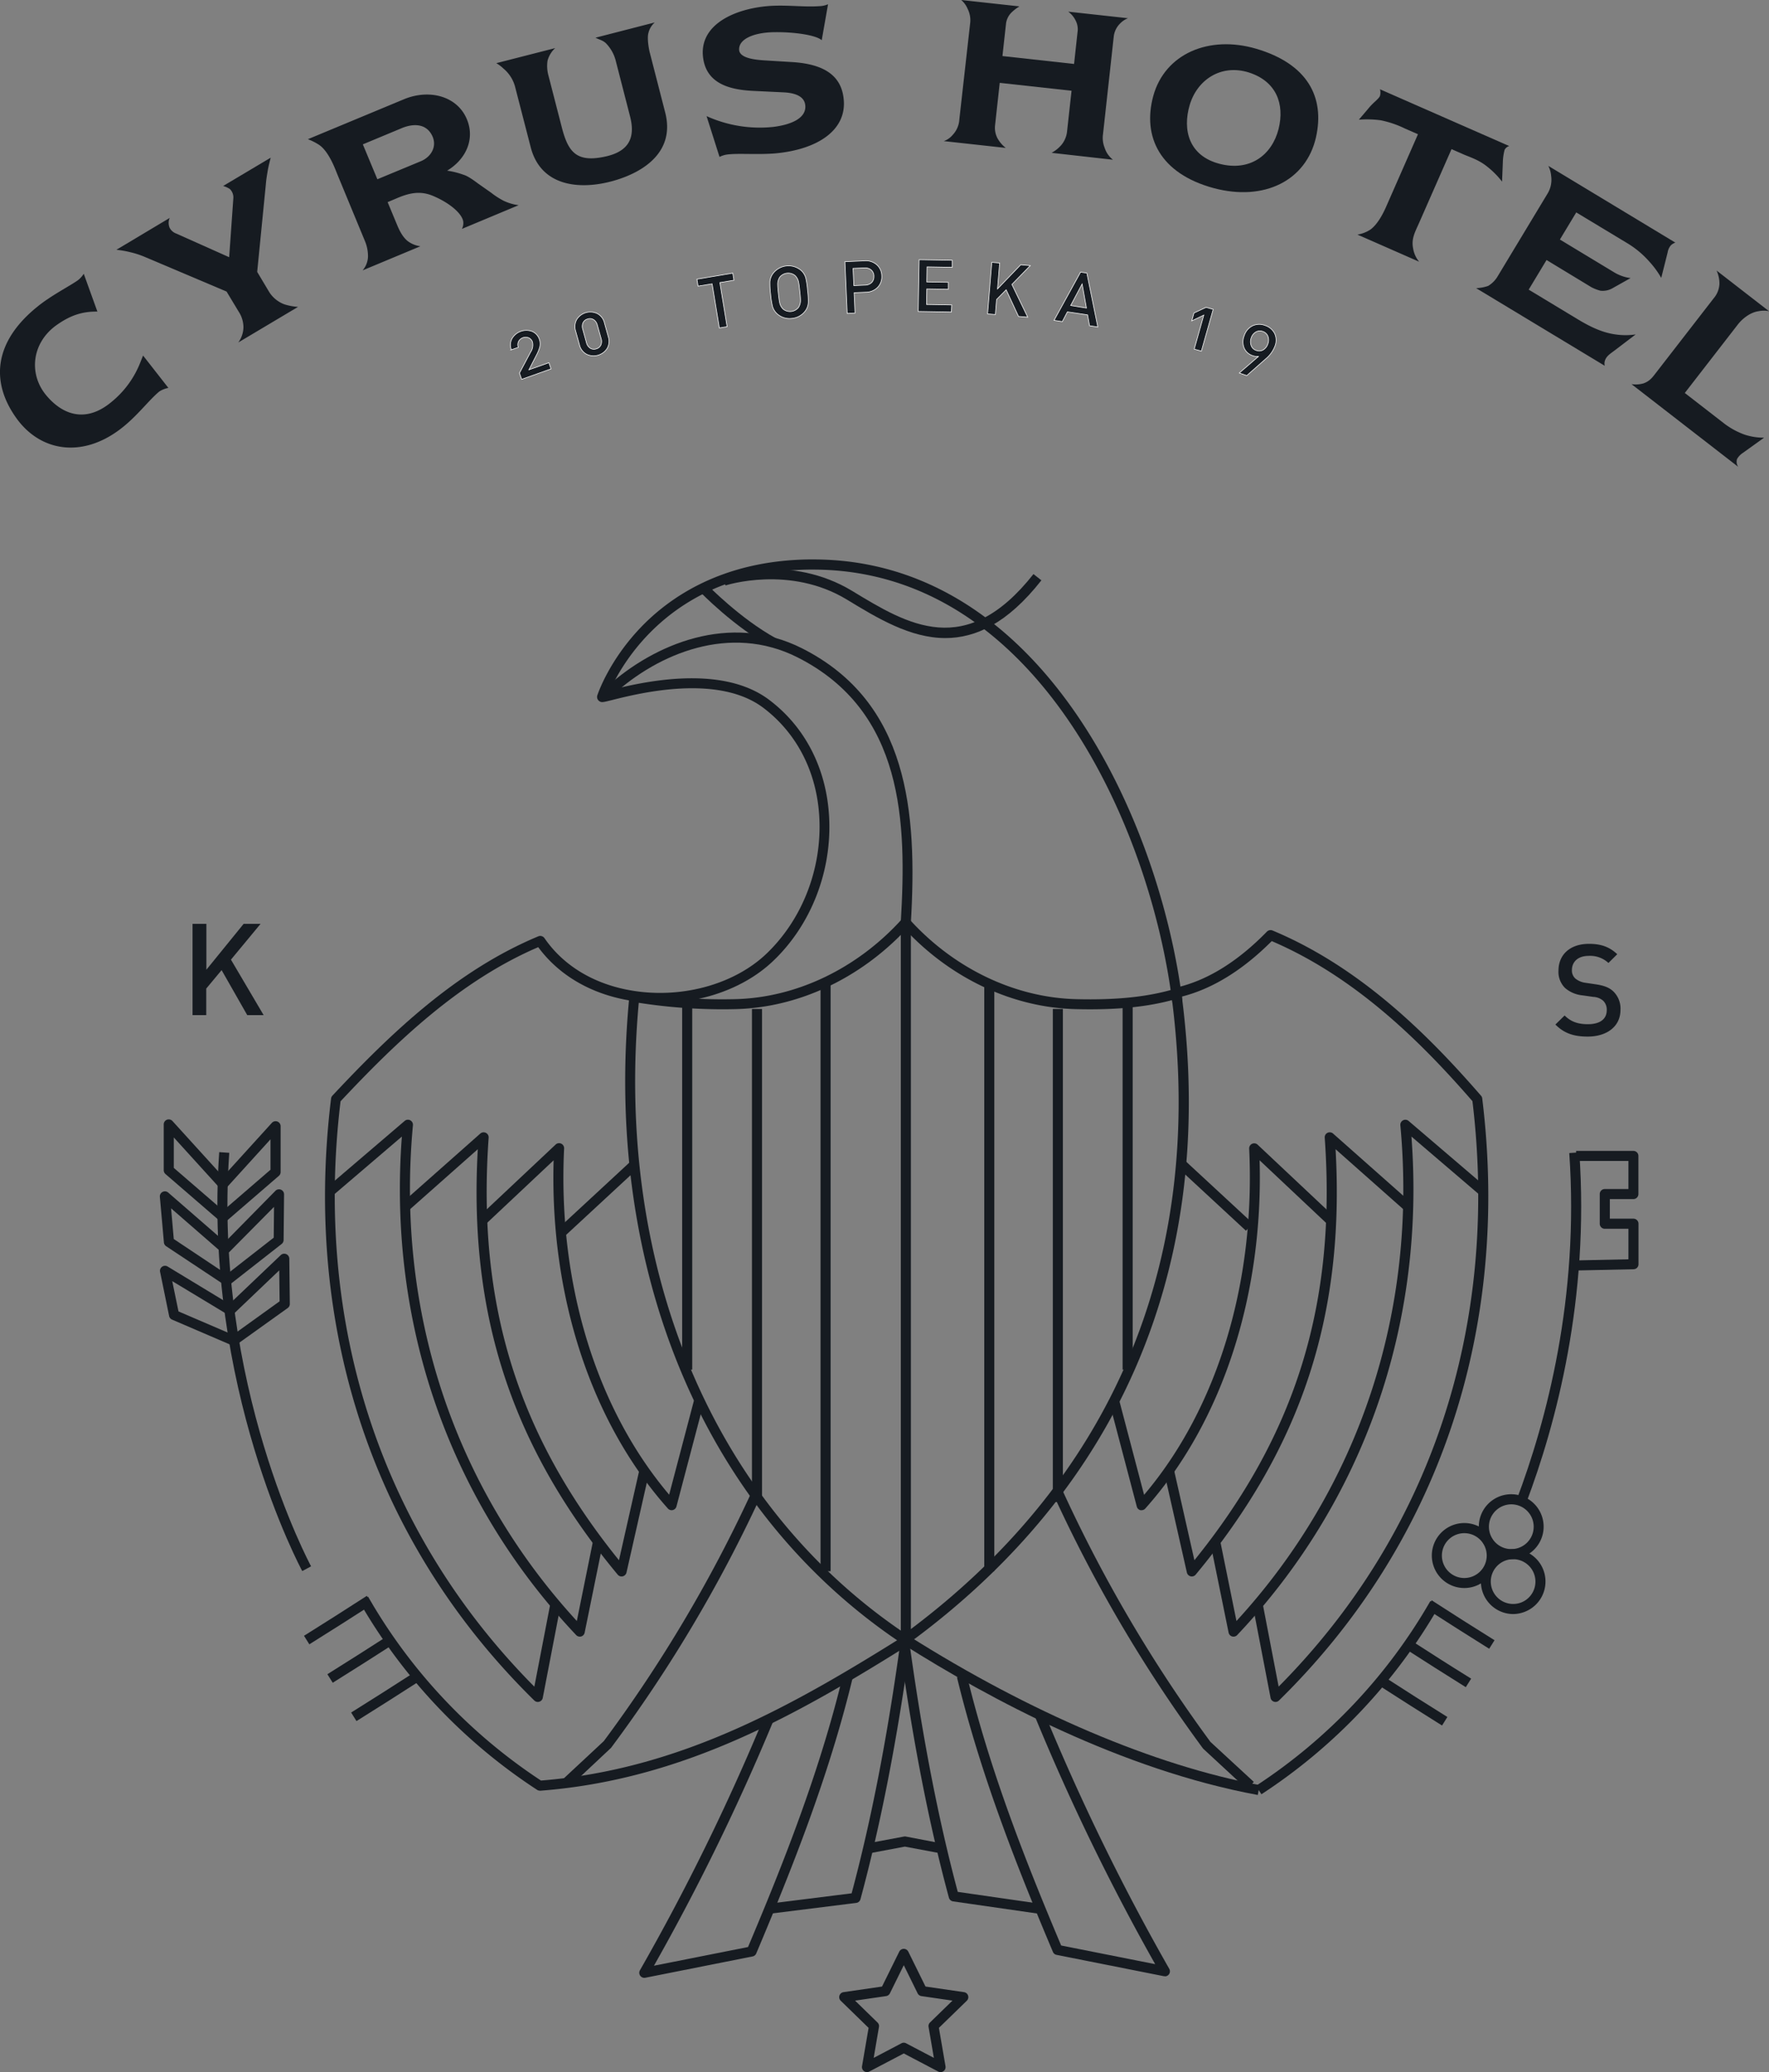 <svg id="Layer_1" data-name="Layer 1" xmlns="http://www.w3.org/2000/svg" viewBox="0 0 587.2 687.54"><rect x="0" y="0" width="587.2" height="687.54" fill="#808080" stroke="none"/><defs><style>.cls-1,.cls-2,.cls-3{fill:#161b21;}.cls-2{stroke:#000;stroke-linejoin:round;stroke-width:0.5px;}.cls-3{stroke:#fff;stroke-miterlimit:10;stroke-width:0.2px;}</style></defs><path class="cls-1" d="M40.26,119.68c-5.33-.09-9.33,1.44-13.81,4.66-8,5.9-9,16-3.27,23,5.42,6.57,13.16,9.47,21.73,2.34a31.84,31.84,0,0,0,9.63-13.22l.88-2.2L63.82,145a8.65,8.65,0,0,0-3,1.18c-3.61,3-7.36,8.2-12.77,12.35-13,10-27,7.53-34.9-3.8C4.8,142.85,5.93,129.63,20.4,118c4.4-3.59,10.53-6.72,13.33-8.68a8.3,8.3,0,0,0,2-2.19Z" transform="translate(-7.93 -16.29)"/><path class="cls-1" d="M96.87,72.5c-.32,1.91-.54,3.1-.7,5l-2.87,29,4,6.7a10.16,10.16,0,0,0,5,4.06,19.33,19.33,0,0,0,4.55.86l-19.82,11.8a8.82,8.82,0,0,0,1.71-5.12,9.62,9.62,0,0,0-1.6-5.13l-4-6.64L56.1,101.58A29.49,29.49,0,0,0,51.3,100a32,32,0,0,0-4.73-.83L64.26,88.6a4.1,4.1,0,0,0,0,3.31,4,4,0,0,0,2.18,1.88L84,101.63l1.38-19.47A3.87,3.87,0,0,0,84.22,79,7.82,7.82,0,0,0,82,78l15.78-9.39C97.41,70.07,97.17,71,96.87,72.5Z" transform="translate(-7.93 -16.29)"/><path class="cls-1" d="M161.26,92.24a4.17,4.17,0,0,0,.43-2.51c-.47-2.63-4.44-6.08-10-8.43-4.17-1.76-7.76-1.07-12.09.79l-3,1.27,2.94,7.07c.44,1,1.7,4.52,4.08,6.11A9.05,9.05,0,0,0,147.48,98l-19.18,8a7.44,7.44,0,0,0,1.78-4.43,13,13,0,0,0-1-5.26L119.85,74c-.57-1.37-2.84-7.86-6.39-9.89a19.36,19.36,0,0,0-3.33-1.63L142,49.23c8.55-3.56,18-1,21.05,7,2.5,6.46-.57,13-6.71,16.69a26.41,26.41,0,0,1,5.36,1.33c1.52.41,3.67,2,5,3l4.28,3a25.87,25.87,0,0,0,4.11,2.65,16.38,16.38,0,0,0,5,1.47Zm-20-33.42-12.89,5.37,4.82,11.58,14.47-6c3.19-1.33,5.38-4.64,3.85-8.19C149.52,57.1,145,57.25,141.26,58.82Z" transform="translate(-7.93 -16.29)"/><path class="cls-1" d="M223.17,27.21c-.5,1.71.11,5.19.43,6.46l5.13,19.93c3.27,12.67-6.51,19.64-17.12,22.67-11.1,3.15-24.15,2-27.53-11.17L179,45.44a11.84,11.84,0,0,0-4-6.44,11.84,11.84,0,0,0-2.33-1.75l19.55-5a8.59,8.59,0,0,0-2.55,4.24,12,12,0,0,0,.29,4.79l4.42,17.13c2.12,8.26,4.81,12.08,14.89,9.73,8-1.88,9.45-6.84,7.8-13.23l-4.69-18.22a12.81,12.81,0,0,0-3.39-6.12c-1.07-.95-2.1-1.1-3.39-1.77l19.66-5.06A6.78,6.78,0,0,0,223.17,27.21Z" transform="translate(-7.93 -16.29)"/><path class="cls-1" d="M265.21,67.19c-6.23.49-12.58-.14-16.18.41a8.14,8.14,0,0,0-2.26.76l-4.3-13.54a42.77,42.77,0,0,0,22.15,3.58c6.26-.78,11.27-3.08,10.57-7.47-.48-3-4-3.86-7.22-4l-10-.48c-7.81-.37-15.74-2.38-16.69-11.36-1.16-10.9,11-16.09,22.37-16.84,6-.35,11.25.46,16.52.07a7.59,7.59,0,0,0,2.62-.62l-2.1,11.94c-1.78-1.7-9.33-2.84-16.4-2.66-6.26.21-11.35,2.3-11,6,.33,2.53,4.91,3.13,8.35,3.34l8.81.54c11.43.61,16.79,4.79,17.53,12.3C289.05,59.28,279.64,65.88,265.21,67.19Z" transform="translate(-7.93 -16.29)"/><path class="cls-1" d="M357,67a11.68,11.68,0,0,0,3.2-2.56,8.32,8.32,0,0,0,1.91-4.37l1.51-13.67-23.84-2.62-1.54,14A7.45,7.45,0,0,0,339,62.1a10.46,10.46,0,0,0,2.78,3.27l-20.56-2.26a6.84,6.84,0,0,0,3-2.12,8.15,8.15,0,0,0,2.16-5.14L330,23.65a8.43,8.43,0,0,0-.88-4.44A7.88,7.88,0,0,0,327,16.29l19.32,2.12a15,15,0,0,0-2.56,1.95,6.35,6.35,0,0,0-1.89,3.74l-1.19,10.79,23.78,2.62L365.6,27a6.21,6.21,0,0,0-.6-3.84,7.94,7.94,0,0,0-2.48-3l19.83,2.18a7.49,7.49,0,0,0-2.79,1.93,7.22,7.22,0,0,0-1.95,4.3l-3.55,32.25a8.79,8.79,0,0,0,.53,4.47,8.23,8.23,0,0,0,2.77,4Z" transform="translate(-7.93 -16.29)"/><path class="cls-1" d="M410.74,78.69c-17.71-4.82-23.67-16.95-20-30.54,3.88-14.08,18.55-20.28,34.19-15.68,16.95,5,22.86,16,19.81,29.44C441.47,76.2,427.57,83.21,410.74,78.69Zm11.74-38.35c-9.27-2.91-17.17,2.45-19.64,10.78s-.24,16.9,9.93,19.53,17.4-3,19.57-11.57C434.41,50.75,431.58,43.26,422.48,40.34Z" transform="translate(-7.93 -16.29)"/><path class="cls-1" d="M501.67,71.64c-2.6-2.13-5.21-3-7.66-4l-4.26-1.87L478.93,90.37c-1.33,3-2.57,5.14-1.93,8.34a9.06,9.06,0,0,0,2,4.42l-20.48-9a11.16,11.16,0,0,0,4.34-1.69c2.58-1.9,4.46-5.92,5.17-7.53l10.58-24.08-4.32-1.89a33.32,33.32,0,0,0-8.1-2.75A34.34,34.34,0,0,0,459,56c1.29-1.54,2.16-2.52,3.45-4.07,1.45-1.72,3.2-2.87,3.55-3.83a4.17,4.17,0,0,0,0-2.19l42.9,18.84A2.5,2.5,0,0,0,507.37,66a17.71,17.71,0,0,0-.59,4.15l-.26,6.4A28.22,28.22,0,0,0,501.67,71.64Z" transform="translate(-7.93 -16.29)"/><path class="cls-1" d="M543.7,132.71c-1.33,1-2.51,1.73-3,3.15a3,3,0,0,0-.09,1.8L497.92,111.9a13.42,13.42,0,0,0,4-.75,9.14,9.14,0,0,0,3-2.94l16.58-27.48a8.86,8.86,0,0,0,1.31-6.11,9.08,9.08,0,0,0-.93-3.29l42.16,25.46a4.23,4.23,0,0,0-1.44.85,4.69,4.69,0,0,0-1.11,2.39l-2.13,8.47a29.68,29.68,0,0,0-3.88-5.33A31.22,31.22,0,0,0,548,96.93L531.15,86.77l-5.43,9,17.84,10.78a14,14,0,0,0,2.73,1.31,12,12,0,0,0,2.9.69l-6,3.37a6.57,6.57,0,0,1-4,.83,14.16,14.16,0,0,1-3.06-1.19l-14.84-9-5.93,9.83,16.24,9.81c4.63,2.79,8.59,4.58,13,5.11a22.4,22.4,0,0,0,6.28-.06Z" transform="translate(-7.93 -16.29)"/><path class="cls-1" d="M586.52,166.52a6,6,0,0,0-2,2.08,3,3,0,0,0,.38,2.58l-35.41-27.43a9.32,9.32,0,0,0,4-.26c1.9-.69,2.77-1.73,4-3.35l19.3-24.9a7.88,7.88,0,0,0,1.89-4.93,10.5,10.5,0,0,0-.95-4.25l17.41,13.49a8.51,8.51,0,0,0-3.48,0c-3.06.43-5.67,2.86-6.82,4.34l-17.66,22.79,13.19,10.22a25.34,25.34,0,0,0,6.69,3.61,20.11,20.11,0,0,0,6.44,1Z" transform="translate(-7.93 -16.29)"/><path class="cls-1" d="M307.68,561.86c-65.27-43.28-99.27-123-91-213.3,0-.17,0-.32,0-.44s0-.23,0-.35a1.51,1.51,0,0,1,.07-.37l.06-.51a1.67,1.67,0,0,1,.67-1.13,1.63,1.63,0,0,1,1.28-.3,174.85,174.85,0,0,0,33.23,2.35c20.32-.49,40.48-10.16,55.3-26.53a1.68,1.68,0,0,1,1.24-.55h0a1.68,1.68,0,0,1,1.24.55c14.8,16.37,35,26,55.3,26.53,13.48.35,24-.76,32.91-3.44a1.65,1.65,0,0,1,1.38.2,1.69,1.69,0,0,1,.76,1.19c.09.77.16,1.23.17,1.54h0c0,.11,0,.4.13,1.24l-3.33.35c0-.3-.06-.55-.08-.77-8.83,2.38-19.08,3.32-32,3-20.69-.49-41.17-10-56.46-26.28-15.31,16.23-35.79,25.79-56.47,26.28a181.05,181.05,0,0,1-32.12-2.1c-8.12,89,25.32,167.47,89.5,210Z" transform="translate(-7.93 -16.29)"/><path class="cls-1" d="M186.46,581a1.65,1.65,0,0,1-1.17-.48c-52.94-51.91-76.9-122.85-67.46-199.75a1.68,1.68,0,0,1,.44-.94c19.44-20.78,41.18-41.56,68.38-52.88a1.71,1.71,0,0,1,2,.6c6.86,10,18.32,16.36,32.25,17.86,15.52,1.68,31.37-3.15,41.3-12.54,12-11.36,18.62-28.34,17.69-45.42-.81-14.95-7.41-27.84-18.55-36.28-15.08-11.42-41.46-4.81-50.13-2.63-3.15.78-3.56.9-4.32.41a1.68,1.68,0,0,1-.69-1.92c.15-.45,3.74-11.29,14.21-22.33,9.65-10.17,27.2-22.39,56-22.79h1.42c76.55,0,115.24,87.46,122.6,146.63,10.92,87.95-20.56,161.65-91.06,213.14l-2-2.7c69.46-50.73,100.48-123.35,89.71-210-7.2-58-44.9-143.7-119.28-143.7h-1.37c-44.72.63-61.73,30.6-66,40,9.18-2.29,36.55-9.08,52.84,3.24,11.94,9,19,22.81,19.87,38.77,1,18-6,36-18.73,48-10.63,10.05-27.44,15.22-43.95,13.44-14.41-1.54-26.38-8-33.87-18.17-25.87,11.11-46.83,31.1-65.62,51.15-9,74.56,13.83,143.38,64.33,194.22l5.31-27.54L194,549l-5.9,30.62A1.64,1.64,0,0,1,187,580.9,1.67,1.67,0,0,1,186.46,581Z" transform="translate(-7.93 -16.29)"/><path class="cls-1" d="M196.79,609.33l-2.27-2.45L208.35,594A465,465,0,0,0,257,512.26l3,1.42a467.36,467.36,0,0,1-49.25,82.56Z" transform="translate(-7.93 -16.29)"/><path class="cls-1" d="M310.28,322.5l-3.35-.2c2-33.17,1.08-70.05-34.3-87.91-22.48-11.33-46.26-1.09-61,12.27l-2.25-2.48c15.61-14.11,40.83-24.87,64.79-12.77C309.56,249.29,312.44,285.75,310.28,322.5Z" transform="translate(-7.93 -16.29)"/><path class="cls-1" d="M421.89,610l-14.6-13.51A475.4,475.4,0,0,1,357.06,511l3-1.4a473.62,473.62,0,0,0,49.66,84.65l14.4,13.28Z" transform="translate(-7.93 -16.29)"/><path class="cls-2" d="M309.14,322.4" transform="translate(-7.93 -16.29)"/><path class="cls-1" d="M425.44,611.87c-45.18-8.37-89-31.81-117.74-50l1.79-2.83c40.32,25.49,81.72,43.08,116.56,49.54Z" transform="translate(-7.93 -16.29)"/><path class="cls-1" d="M187.11,610.43a1.61,1.61,0,0,1-.9-.27,183.72,183.72,0,0,1-59-62.42l2.91-1.66a180.29,180.29,0,0,0,57.38,61c46.58-3.69,84.07-25.1,121.54-48.62l1.78,2.84c-38,23.84-76,45.53-123.62,49.16Z" transform="translate(-7.93 -16.29)"/><path class="cls-1" d="M110.61,561.88l-1.77-2.83c8.42-5.28,12.59-7.93,20.85-13.25l1.81,2.82C123.23,553.94,119.05,556.59,110.61,561.88Z" transform="translate(-7.93 -16.29)"/><path class="cls-1" d="M118.38,574.63l-1.78-2.83c8.43-5.29,12.6-7.93,20.85-13.24l1.82,2.81C131,566.69,126.82,569.34,118.38,574.63Z" transform="translate(-7.93 -16.29)"/><path class="cls-1" d="M126.26,587.35l-1.77-2.84c8.42-5.28,12.59-7.92,20.85-13.24l1.81,2.82C138.88,579.41,134.7,582.06,126.26,587.35Z" transform="translate(-7.93 -16.29)"/><path class="cls-1" d="M426.65,611.63l-1.81-2.8a180.55,180.55,0,0,0,57.86-61.27l2.91,1.65A183.73,183.73,0,0,1,426.65,611.63Z" transform="translate(-7.93 -16.29)"/><path class="cls-1" d="M502.25,563.35c-8.44-5.29-12.62-7.94-20.89-13.26l1.81-2.81c8.26,5.31,12.43,8,20.85,13.24Z" transform="translate(-7.93 -16.29)"/><path class="cls-1" d="M494.48,576.1c-8.44-5.29-12.62-7.94-20.89-13.26l1.82-2.81c8.25,5.31,12.42,8,20.85,13.24Z" transform="translate(-7.93 -16.29)"/><path class="cls-1" d="M486.6,588.82c-8.44-5.29-12.62-7.94-20.89-13.26l1.81-2.81c8.26,5.31,12.43,8,20.85,13.24Z" transform="translate(-7.93 -16.29)"/><path class="cls-1" d="M200.39,559.33a1.66,1.66,0,0,1-1.21-.52c-42.1-44.53-62.56-103.13-57.85-165.41l-22.76,19.44-2.16-2.54,25.84-22.08a1.67,1.67,0,0,1,2.75,1.42c-5.74,61.73,13.57,120,54.4,164.5l5.33-26.3,3.28.66L202,558a1.67,1.67,0,0,1-1.18,1.28A1.82,1.82,0,0,1,200.39,559.33Z" transform="translate(-7.93 -16.29)"/><path class="cls-1" d="M230.88,517.38a1.68,1.68,0,0,1-1.25-.56c-25.49-28.57-39.21-70.5-37.93-115.54L169,422.62l-2.29-2.44,25.66-24.13a1.67,1.67,0,0,1,2.81,1.29c-2.15,44.49,10.53,86.15,34.87,114.89l8.3-31.51,3.23.85-9.11,34.57a1.66,1.66,0,0,1-1.22,1.19A1.74,1.74,0,0,1,230.88,517.38Z" transform="translate(-7.93 -16.29)"/><path class="cls-1" d="M221.8,672.54a1.68,1.68,0,0,1-1.46-2.49,741.13,741.13,0,0,0,41.16-83.92l3.1,1.27A742.27,742.27,0,0,1,225,668.52l31.23-6.2c11.78-27.87,23.71-58,31.4-89.77l3.25.79c-7.82,32.29-20,62.87-31.92,91.1a1.67,1.67,0,0,1-1.21,1l-35.66,7.08Z" transform="translate(-7.93 -16.29)"/><path class="cls-1" d="M263.59,651.25l-.42-3.31,27.45-3.44c6.6-24.62,11.94-52.19,16.32-84.26l3.32.45c-4.47,32.68-9.94,60.74-16.71,85.77a1.68,1.68,0,0,1-1.4,1.22Z" transform="translate(-7.93 -16.29)"/><path class="cls-1" d="M394.61,672l-.33,0-35.63-7.08a1.64,1.64,0,0,1-1.22-1c-11.93-28.21-24-58.78-31.84-91.09l3.25-.78c7.66,31.76,19.57,61.9,31.33,89.76L391.38,668a738.7,738.7,0,0,1-39.84-82l3.09-1.26a742.12,742.12,0,0,0,41.43,84.82,1.67,1.67,0,0,1-1.45,2.49Z" transform="translate(-7.93 -16.29)"/><path class="cls-1" d="M352.6,651.25l-28.32-4.08a1.69,1.69,0,0,1-1.37-1.22c-6.77-25.05-12.21-53.11-16.64-85.76l3.31-.45c4.35,32,9.68,59.63,16.27,84.28l27.22,3.92Z" transform="translate(-7.93 -16.29)"/><path class="cls-1" d="M321.72,228c-11.65,0-22.52-6.6-32.65-12.75-19-11.56-40.1-4.79-40.3-4.71l-1.06-3.18c.91-.31,22.69-7.34,43.09,5,18.53,11.26,37.7,22.9,60.18-5.59l2.63,2.07C342.36,223.16,331.75,228,321.72,228Z" transform="translate(-7.93 -16.29)"/><path class="cls-1" d="M214.24,539.36a1.66,1.66,0,0,1-1.28-.61c-35.13-42.33-49.53-86-46.43-141.15l-23,20.37-2.22-2.5,26.05-23.06a1.67,1.67,0,0,1,2.77,1.37c-3.9,55,9.46,98.37,43.26,140.2l6.8-30.1,3.26.74-7.56,33.43a1.68,1.68,0,0,1-1.24,1.26A1.74,1.74,0,0,1,214.24,539.36Z" transform="translate(-7.93 -16.29)"/><rect class="cls-1" x="189.78" y="412.37" width="33.18" height="3.34" transform="translate(-234.26 234.06) rotate(-42.79)"/><rect class="cls-1" x="409.64" y="397.46" width="3.34" height="30.89" transform="translate(-179.04 418.09) rotate(-47.22)"/><path class="cls-1" d="M320.2,631.24,308.29,629l-11.89,2.24-.62-3.29L308,625.66a1.57,1.57,0,0,1,.61,0L320.81,628Z" transform="translate(-7.93 -16.29)"/><path class="cls-1" d="M264,231.06c-12.49-6.82-23.36-18.05-23.82-18.52l2.41-2.32c.11.12,11,11.34,23,17.91Z" transform="translate(-7.93 -16.29)"/><path class="cls-1" d="M108.26,537.57c-.33-.6-33-61.26-27.56-139l3.33.23C78.65,475.52,110.86,535.37,111.19,536Z" transform="translate(-7.93 -16.29)"/><path class="cls-1" d="M514.5,515.06l-3.12-1.18c9.82-26,20.82-67,17.45-115l3.33-.23C535.57,447.21,524.45,488.76,514.5,515.06Z" transform="translate(-7.93 -16.29)"/><path class="cls-1" d="M80.5,421.07,62.85,405.83a1.69,1.69,0,0,1-.57-1.26V389.38a1.66,1.66,0,0,1,1.06-1.56,1.69,1.69,0,0,1,1.84.43l17.65,19.42-2.48,2.24L65.62,393.7v10.1l17.06,14.73Z" transform="translate(-7.93 -16.29)"/><path class="cls-1" d="M81.93,442.29l-18.85-12.5a1.7,1.7,0,0,1-.74-1.24L61,413.45A1.68,1.68,0,0,1,63.78,412L83,428.7l-2.19,2.52-16.09-14,.89,10.18L83.77,439.5Z" transform="translate(-7.93 -16.29)"/><path class="cls-1" d="M85.13,462.77l-20.06-8.62a1.66,1.66,0,0,1-1-1.2l-3-14.66a1.66,1.66,0,0,1,.67-1.7,1.69,1.69,0,0,1,1.83-.07l20.9,12.67L82.72,452,65.1,441.37l2.08,10.05,19.27,8.28Z" transform="translate(-7.93 -16.29)"/><path class="cls-1" d="M82.84,421.67l-2.19-2.53,17.07-14.73v-10.1L83,410.52l-2.47-2.24,17.64-19.42a1.67,1.67,0,0,1,2.91,1.12v15.2a1.67,1.67,0,0,1-.58,1.26Z" transform="translate(-7.93 -16.29)"/><path class="cls-1" d="M83.59,443l-2-2.64,17.2-13.41.1-10.22-15,15.15-2.38-2.35L99.36,411.4a1.67,1.67,0,0,1,2.86,1.19l-.15,15.15a1.69,1.69,0,0,1-.65,1.3Z" transform="translate(-7.93 -16.29)"/><path class="cls-1" d="M85.68,463l-1.94-2.71,17-12.22-.12-10.27L85.74,452l-2.31-2.42,17.7-16.85a1.68,1.68,0,0,1,2.83,1.19l.17,15a1.65,1.65,0,0,1-.7,1.38Z" transform="translate(-7.93 -16.29)"/><path class="cls-1" d="M494,543.2a10.78,10.78,0,1,1,10.77-10.78A10.79,10.79,0,0,1,494,543.2ZM494,525a7.44,7.44,0,1,0,7.43,7.43A7.44,7.44,0,0,0,494,525Z" transform="translate(-7.93 -16.29)"/><path class="cls-1" d="M510.18,551.84A10.77,10.77,0,1,1,514.09,531h0a10.78,10.78,0,0,1,.4,19.91A10.82,10.82,0,0,1,510.18,551.84Zm0-18.21a7.43,7.43,0,1,0,3,14.24,7.44,7.44,0,0,0-3-14.24Z" transform="translate(-7.93 -16.29)"/><path class="cls-1" d="M509.59,533.64a10.91,10.91,0,0,1-3.93-.74,10.8,10.8,0,0,1-6.11-14,10.76,10.76,0,1,1,10,14.7Zm0-18.21a7.48,7.48,0,0,0-6.92,4.73,7.43,7.43,0,1,0,9.63-4.22h0A7.53,7.53,0,0,0,509.58,515.43Z" transform="translate(-7.93 -16.29)"/><path class="cls-1" d="M531.15,437.84l-.08-3.34,17.4-.37V424h-7.85a1.67,1.67,0,0,1-1.67-1.67v-9.85a1.67,1.67,0,0,1,1.67-1.67h7.85V401.5H531.11v-3.34h19a1.67,1.67,0,0,1,1.67,1.67v12.65a1.67,1.67,0,0,1-1.67,1.67H542.3v6.5h7.84a1.68,1.68,0,0,1,1.67,1.68v13.43a1.66,1.66,0,0,1-1.63,1.67Z" transform="translate(-7.93 -16.29)"/><path class="cls-1" d="M320.14,703.82a1.64,1.64,0,0,1-.78-.19l-11.43-6-11.44,6a1.67,1.67,0,0,1-2.42-1.76l2.18-12.73-9.25-9a1.67,1.67,0,0,1,.93-2.85l12.78-1.86,5.72-11.58a1.67,1.67,0,0,1,1.5-.93h0a1.69,1.69,0,0,1,1.5.93l5.71,11.58,12.78,1.86a1.67,1.67,0,0,1,.93,2.85l-9.26,9,2.19,12.73a1.66,1.66,0,0,1-.66,1.63A1.62,1.62,0,0,1,320.14,703.82ZM291.76,680.1l7.45,7.26a1.64,1.64,0,0,1,.48,1.48l-1.75,10.26,9.21-4.84a1.64,1.64,0,0,1,1.55,0l9.22,4.84-1.76-10.26a1.66,1.66,0,0,1,.47-1.48l7.46-7.26-10.3-1.5a1.7,1.7,0,0,1-1.26-.91l-4.6-9.34-4.61,9.34a1.7,1.7,0,0,1-1.26.91Z" transform="translate(-7.93 -16.29)"/><path class="cls-1" d="M90,353.11l-8.51-14.93-5.1,6.12v8.81H71.84V322.83h4.59v15.22L88.8,322.83h5.62L84.59,334.7l10.85,18.41Z" transform="translate(-7.93 -16.29)"/><path class="cls-1" d="M534.94,360.23c-4.55,0-7.82-1.06-10.71-4l3.06-3c2.21,2.21,4.63,2.89,7.74,2.89,4,0,6.24-1.7,6.24-4.63a4.1,4.1,0,0,0-1.18-3.15,5.34,5.34,0,0,0-3.32-1.28l-3.57-.51a10.38,10.38,0,0,1-5.74-2.42,7.52,7.52,0,0,1-2.21-5.78c0-5.28,3.83-8.89,10.12-8.89,4,0,6.8,1,9.39,3.44l-2.93,2.9a8.87,8.87,0,0,0-6.59-2.34c-3.57,0-5.53,2-5.53,4.72a3.58,3.58,0,0,0,1.15,2.8,6.73,6.73,0,0,0,3.4,1.41l3.44.51c2.81.42,4.38,1.1,5.66,2.25a7.93,7.93,0,0,1,2.47,6.21C545.83,356.92,541.27,360.23,534.94,360.23Z" transform="translate(-7.93 -16.29)"/><rect class="cls-1" x="272.37" y="326.25" width="3.34" height="195.08"/><rect class="cls-1" x="299.02" y="306.96" width="3.34" height="238.06"/><rect class="cls-1" x="249.6" y="334.78" width="3.34" height="163.59"/><rect class="cls-1" x="226.44" y="333.49" width="3.34" height="120.95"/><rect class="cls-1" x="326.71" y="326.25" width="3.34" height="195.08"/><rect class="cls-1" x="349.47" y="334.78" width="3.34" height="163.59"/><rect class="cls-1" x="372.64" y="333.49" width="3.34" height="120.95"/><path class="cls-1" d="M431.32,581a1.69,1.69,0,0,1-.5-.08,1.64,1.64,0,0,1-1.14-1.28L423.78,549l3.28-.63,5.3,27.54c50.51-50.85,73.33-119.69,64.33-194.25-16-18.4-38-40.86-66.62-53.11-9.7,9.71-19.83,15.93-30.12,18.48l-.81-3.24c10-2.47,19.84-8.66,29.34-18.39a1.71,1.71,0,0,1,1.85-.37c29.95,12.49,52.72,35.86,69.21,54.82a1.58,1.58,0,0,1,.4.9c9.44,76.9-14.52,147.84-67.45,199.75A1.68,1.68,0,0,1,431.32,581Z" transform="translate(-7.93 -16.29)"/><path class="cls-1" d="M417.38,559.33a1.74,1.74,0,0,1-.45-.06,1.67,1.67,0,0,1-1.18-1.28l-6-29.49,3.27-.66,5.34,26.3c40.83-44.49,60.13-102.78,54.4-164.5a1.67,1.67,0,0,1,2.74-1.42l25.85,22.08-2.17,2.54L476.44,393.4c4.71,62.28-15.75,120.88-57.84,165.41A1.68,1.68,0,0,1,417.38,559.33Z" transform="translate(-7.93 -16.29)"/><path class="cls-1" d="M386.9,517.38a1.83,1.83,0,0,1-.4,0,1.66,1.66,0,0,1-1.22-1.19l-9.11-34.57,3.23-.85,8.3,31.51c24.35-28.73,37-70.4,34.88-114.89a1.67,1.67,0,0,1,2.81-1.29L451,420.18l-2.29,2.44-22.67-21.34c1.27,45-12.45,87-37.94,115.54A1.66,1.66,0,0,1,386.9,517.38Z" transform="translate(-7.93 -16.29)"/><path class="cls-1" d="M403.53,539.36a1.74,1.74,0,0,1-.39-.05,1.68,1.68,0,0,1-1.24-1.26l-7.56-33.43,3.26-.74,6.8,30.1c33.8-41.83,47.16-85.22,43.26-140.2a1.66,1.66,0,0,1,.92-1.62,1.68,1.68,0,0,1,1.85.25l26.05,23.06-2.22,2.5-23-20.37c3.1,55.14-11.31,98.82-46.43,141.15A1.68,1.68,0,0,1,403.53,539.36Z" transform="translate(-7.93 -16.29)"/><path class="cls-3" d="M190.84,138.69l-9.75,3.46-.73-2.07,3.72-7a4.19,4.19,0,0,0,.6-3.31,2.34,2.34,0,0,0-1.24-1.39,2.68,2.68,0,0,0-3.35,1.15,2.42,2.42,0,0,0-.1,2l-2.32.83a4.41,4.41,0,0,1,.21-3.7,5.51,5.51,0,0,1,6.7-2.4A4.3,4.3,0,0,1,187,129a4.35,4.35,0,0,1,.07,2.51,13.13,13.13,0,0,1-1.07,2.6l-2.5,4.88,6.62-2.35Z" transform="translate(-7.93 -16.29)"/><path class="cls-3" d="M209.86,128.09a4.72,4.72,0,0,1-.44,3.88,5.36,5.36,0,0,1-6.74,1.88,4.72,4.72,0,0,1-2.39-3.1l-1.3-4.66a4.74,4.74,0,0,1,.45-3.89,5.35,5.35,0,0,1,6.74-1.87,4.71,4.71,0,0,1,2.38,3.09Zm-2.38.59-1.27-4.53a3,3,0,0,0-1.19-1.77,2.28,2.28,0,0,0-2-.25,2.32,2.32,0,0,0-1.56,1.23,3,3,0,0,0-.11,2.13l1.26,4.54a3,3,0,0,0,1.2,1.77,2.31,2.31,0,0,0,2,.25,2.33,2.33,0,0,0,1.56-1.24A3,3,0,0,0,207.48,128.68Z" transform="translate(-7.93 -16.29)"/><path class="cls-3" d="M251.54,109.28l-4.66.77,2.4,14.63-2.57.42-2.4-14.63-4.67.76-.37-2.31,11.9-2Z" transform="translate(-7.93 -16.29)"/><path class="cls-3" d="M276,112.64a26.84,26.84,0,0,1,.24,4,5.1,5.1,0,0,1-1.14,3,6.19,6.19,0,0,1-4.32,2.3,6.13,6.13,0,0,1-4.68-1.35,5.32,5.32,0,0,1-1.76-2.68,27.47,27.47,0,0,1-.62-4,29.12,29.12,0,0,1-.23-4.05,5.27,5.27,0,0,1,1.17-3,6.48,6.48,0,0,1,9-1,5.16,5.16,0,0,1,1.74,2.68A27.17,27.17,0,0,1,276,112.64Zm-2.59.27c-.15-1.45-.27-2.38-.36-2.77a4.19,4.19,0,0,0-1.2-2.42,3.62,3.62,0,0,0-5.09.53,4.31,4.31,0,0,0-.67,2.62c0,.41.07,1.34.22,2.79s.28,2.38.37,2.77a4.15,4.15,0,0,0,1.2,2.42,3.62,3.62,0,0,0,5.09-.53,4.31,4.31,0,0,0,.67-2.62C273.64,115.3,273.57,114.37,273.41,112.91Z" transform="translate(-7.93 -16.29)"/><path class="cls-3" d="M300.62,107.79a5.06,5.06,0,0,1-1.34,3.81,5.47,5.47,0,0,1-3.92,1.64l-3.91.18.3,6.74-2.6.12-.76-17.16,6.5-.29a5.48,5.48,0,0,1,4.06,1.3A5,5,0,0,1,300.62,107.79Zm-2.6.12a2.73,2.73,0,0,0-.93-2.07,3.16,3.16,0,0,0-2.24-.66l-3.76.16.26,5.72,3.76-.17a3.15,3.15,0,0,0,2.17-.86A2.72,2.72,0,0,0,298,107.91Z" transform="translate(-7.93 -16.29)"/><path class="cls-3" d="M323.72,119.82l-11-.19.3-17.17,11,.19,0,2.34-8.37-.15-.08,5,7.13.12,0,2.32-7.13-.12-.09,5.16,8.36.14Z" transform="translate(-7.93 -16.29)"/><path class="cls-3" d="M349.07,121.53l-3.05-.25-4.11-8.84-3.17,3.22-.41,5-2.59-.22,1.41-17.11,2.6.22-.71,8.6,7.7-8,3.18.27-6.11,6.24Z" transform="translate(-7.93 -16.29)"/><path class="cls-3" d="M372.33,124.78l-2.74-.42-.65-3.59-6.7-1L360.55,123l-2.74-.42,8.81-16,2.08.31Zm-3.77-6.28-1.43-8-3.8,7.16Z" transform="translate(-7.93 -16.29)"/><path class="cls-3" d="M406.71,132.79l-2.37-.66,3.18-11.29-4,1.92.74-2.62,4-1.87,2.37.66Z" transform="translate(-7.93 -16.29)"/><path class="cls-3" d="M431.13,131.14a10.17,10.17,0,0,1-3,4.17l-6.35,5.6-2.48-.86,6.39-5.51a4.34,4.34,0,0,1-2-.26,4.52,4.52,0,0,1-2.77-2.5,5.39,5.39,0,0,1,0-4.07,5.48,5.48,0,0,1,2.73-3.29,5.27,5.27,0,0,1,4.17-.15,5.36,5.36,0,0,1,3.2,2.65A5.29,5.29,0,0,1,431.13,131.14Zm-2.34-.76a3.53,3.53,0,0,0,0-2.56,2.69,2.69,0,0,0-1.69-1.55,2.72,2.72,0,0,0-2.29.16,3.57,3.57,0,0,0-1.57,2,3.68,3.68,0,0,0,0,2.53,2.59,2.59,0,0,0,1.7,1.6,2.65,2.65,0,0,0,2.29-.17A3.6,3.6,0,0,0,428.79,130.38Z" transform="translate(-7.93 -16.29)"/></svg>